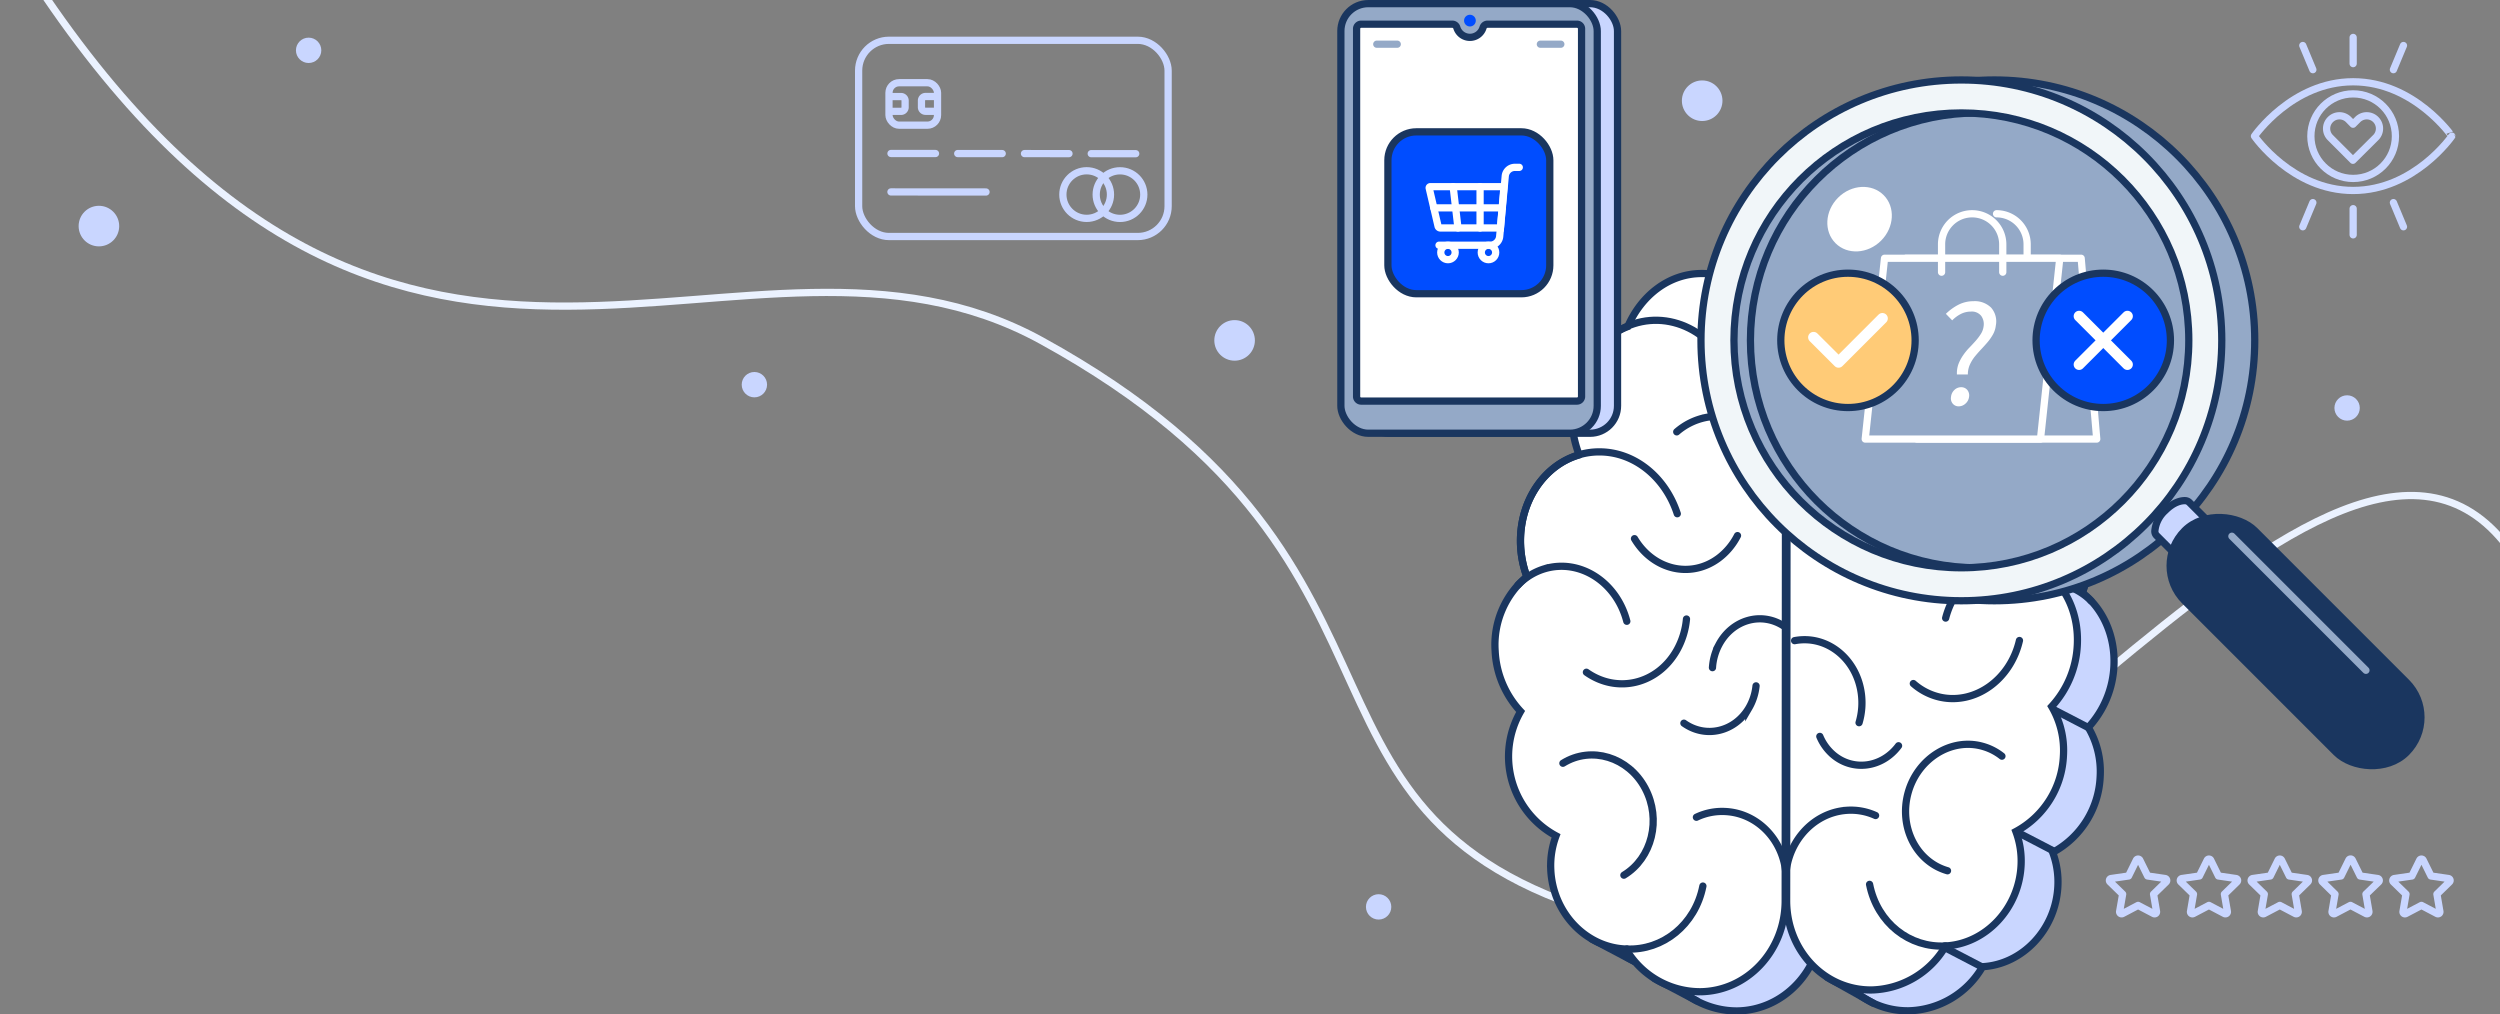 <svg xmlns="http://www.w3.org/2000/svg" xmlns:xlink="http://www.w3.org/1999/xlink" width="690" height="280" viewBox="0 0 690 280"><rect x="0" y="0" width="690" height="280" fill="#808080" stroke="none"/><defs><style>.a,.aa,.ab,.b,.e,.j,.m,.q,.u,.w{fill:none;}.b{stroke:#c9d6ff;}.aa,.ab,.b,.h,.i,.j,.m,.q,.r,.t,.u,.v{stroke-linecap:round;}.b,.m,.q,.r,.t,.u,.v{stroke-linejoin:round;}.aa,.ab,.b,.c,.e,.h,.i,.j,.k,.l,.m,.n,.q,.r,.t,.v,.w,.y{stroke-width:2px;}.c,.o,.r{fill:#94a9c7;}.c,.h,.i,.j,.k,.l,.n,.t,.v,.w,.y{stroke:#1a365f;}.aa,.ab,.c,.e,.h,.i,.j,.k,.l,.n,.w,.y{stroke-miterlimit:10;}.d{clip-path:url(#a);}.e{stroke:#ebf2ff;}.f,.h,.k{fill:#c9d6ff;}.g{clip-path:url(#b);}.i,.s,.y{fill:#fff;}.l{fill:#1a365f;}.aa,.m{stroke:#94a9c7;}.n{fill:#f1f6f9;}.p{clip-path:url(#c);}.ab,.q,.r,.u{stroke:#fff;}.t,.z{fill:#004dff;}.u{stroke-width:3px;}.v{fill:#ffcb77;}.x{clip-path:url(#d);}</style><clipPath id="a"><rect class="a" width="690" height="280"/></clipPath><clipPath id="b"><rect class="b" x="245.36" y="22.83" width="13.4" height="11.72" rx="2.79"/></clipPath><clipPath id="c"><circle class="c" cx="541.34" cy="93.94" r="62.77"/></clipPath><clipPath id="d"><rect class="c" x="370.08" y="1" width="70.76" height="118.58" rx="7.57"/></clipPath></defs><g class="d"><path class="e" d="M691,149.5c-50.79-62-163.49,123.43-237.66,105.79-109-25.92-49.86-97.54-165.9-161.29C205.51,49,112.21,145.31,12.49-1"/><circle class="f" cx="208.21" cy="106.17" r="3.5"/><circle class="f" cx="380.5" cy="250.3" r="3.5"/><circle class="f" cx="85.18" cy="13.89" r="3.5"/><circle class="f" cx="340.75" cy="93.95" r="5.6"/><circle class="f" cx="27.3" cy="62.4" r="5.6"/><circle class="f" cx="469.8" cy="27.8" r="5.6"/><circle class="f" cx="647.8" cy="112.6" r="3.5"/><path class="b" d="M649.47,22.57c-16.89,0-27.24,15-27.24,15s10.35,15,27.24,15,27.24-15,27.24-15S666.35,22.57,649.47,22.57Z"/><circle class="b" cx="649.47" cy="37.58" r="11.67"/><path class="b" d="M655.72,33h0a3.52,3.52,0,0,0-5,0l-1.28,1.28L648.19,33a3.52,3.52,0,0,0-5,0h0a3.5,3.5,0,0,0,0,5l6.22,6.23,0,0,6.24-6.2A3.52,3.52,0,0,0,655.72,33Z"/><line class="b" x1="649.47" y1="64.82" x2="649.47" y2="57.59"/><line class="b" x1="635.57" y1="62.59" x2="638.35" y2="55.92"/><line class="b" x1="663.36" y1="62.59" x2="660.58" y2="55.92"/><line class="b" x1="649.47" y1="10.33" x2="649.47" y2="17.56"/><line class="b" x1="663.36" y1="12.56" x2="660.58" y2="19.23"/><line class="b" x1="635.57" y1="12.56" x2="638.35" y2="19.23"/><rect class="b" x="236.98" y="11.12" width="85.42" height="54.16" rx="8.37"/><circle class="b" cx="299.92" cy="53.7" r="6.57"/><circle class="b" cx="309.12" cy="53.71" r="6.57"/><line class="b" x1="245.9" y1="52.97" x2="272.14" y2="52.99"/><line class="b" x1="301.18" y1="42.41" x2="313.46" y2="42.42"/><line class="b" x1="282.76" y1="42.39" x2="295.04" y2="42.4"/><line class="b" x1="264.33" y1="42.38" x2="276.61" y2="42.39"/><line class="b" x1="245.91" y1="42.36" x2="258.19" y2="42.37"/><g class="g"><path class="b" d="M243.69,26.65h5a1.12,1.12,0,0,1,1.12,1.12v1.84a1.12,1.12,0,0,1-1.12,1.12h-5a0,0,0,0,1,0,0V26.65A0,0,0,0,1,243.69,26.65Z"/><path class="b" d="M254.29,26.65h5a1.12,1.12,0,0,1,1.12,1.12v1.84a1.12,1.12,0,0,1-1.12,1.12h-5a0,0,0,0,1,0,0V26.65a0,0,0,0,1,0,0Z" transform="translate(514.71 57.59) rotate(-179.95)"/></g><rect class="b" x="245.36" y="22.83" width="13.4" height="11.72" rx="2.79"/><path class="b" d="M668.81,237.42l2.15,4.35,4.8.7a.54.54,0,0,1,.3.93l-3.47,3.39.82,4.79a.54.54,0,0,1-.79.57l-4.3-2.26-4.3,2.26a.54.54,0,0,1-.79-.57l.82-4.79-3.48-3.39a.55.55,0,0,1,.31-.93l4.8-.7,2.15-4.35A.54.54,0,0,1,668.81,237.42Z"/><path class="b" d="M649.26,237.42l2.15,4.35,4.8.7a.54.54,0,0,1,.3.93L653,246.79l.82,4.79a.55.55,0,0,1-.8.57l-4.29-2.26-4.3,2.26a.54.54,0,0,1-.79-.57l.82-4.79L641,243.4a.55.55,0,0,1,.3-.93l4.81-.7,2.15-4.35A.54.54,0,0,1,649.26,237.42Z"/><path class="b" d="M629.71,237.42l2.15,4.35,4.8.7a.54.54,0,0,1,.3.93l-3.47,3.39.82,4.79a.55.55,0,0,1-.8.57l-4.29-2.26-4.3,2.26a.54.54,0,0,1-.79-.57l.82-4.79-3.48-3.39a.55.55,0,0,1,.3-.93l4.81-.7,2.15-4.35A.54.54,0,0,1,629.71,237.42Z"/><path class="b" d="M610.16,237.42l2.14,4.35,4.81.7a.54.54,0,0,1,.3.93l-3.47,3.39.82,4.79a.55.55,0,0,1-.8.57l-4.29-2.26-4.3,2.26a.54.54,0,0,1-.79-.57l.82-4.79-3.48-3.39a.55.55,0,0,1,.3-.93l4.81-.7,2.15-4.35A.54.54,0,0,1,610.16,237.42Z"/><path class="b" d="M590.6,237.42l2.15,4.35,4.81.7a.55.55,0,0,1,.3.93l-3.48,3.39.82,4.79a.54.54,0,0,1-.79.57l-4.3-2.26-4.29,2.26a.55.55,0,0,1-.8-.57l.83-4.79-3.48-3.39a.54.54,0,0,1,.3-.93l4.81-.7,2.14-4.35A.54.54,0,0,1,590.6,237.42Z"/><path class="h" d="M583.44,183.9c.43-8.43-3.05-15.89-8.72-20.3a28.79,28.79,0,0,0,1.74-8.63c.55-11.94-6.32-22-16.11-24.67a30.47,30.47,0,0,0,2-9.78c.43-11.9-6-22-15.38-25.33-3.69-8.5-11.27-14.28-20.16-14.19-12.88.13-23.33,12.49-23.35,27.35l-.14,146c0,13.83,10.46,24.75,23.41,24.63a24.29,24.29,0,0,0,20.46-12.17c11.06-.63,20.28-10.35,20.79-22.34a23.25,23.25,0,0,0-1.44-9.2,24.93,24.93,0,0,0,13.11-20.95,23.9,23.9,0,0,0-3.28-13.55A26.81,26.81,0,0,0,583.44,183.9Z"/><path class="h" d="M533.25,147.1c3.26-10,11.83-17.39,21.74-17.5,12.51-.12,22.12,11.33,21.47,25.37a28.79,28.79,0,0,1-1.74,8.63"/><path class="h" d="M519.71,106.44c6.94-12.66,21.32-16.63,31.93-8.76"/><path class="h" d="M547.66,246.1c-8.59-2.46-13.47-12-10.85-21.5s12-15.32,20.72-12.74a15.1,15.1,0,0,1,5.13,2.66"/><path class="h" d="M547.11,176.46c2.85-10.94,13.09-17.68,22.81-14.9a16.39,16.39,0,0,1,7.22,4.3"/><path class="h" d="M567.5,182.64c-2.5,10.83-12.29,17.77-21.92,15.62a16.46,16.46,0,0,1-7.33-3.76"/><path class="h" d="M505.51,182.69c8.87-1.67,17.12,4.92,18.4,14.61a19.4,19.4,0,0,1-.62,8"/><path class="h" d="M534.2,211.65c-4.53,6.08-12.61,7.16-18.1,2.41a13.48,13.48,0,0,1-3.61-5"/><path class="h" d="M535.76,167.88c-11.3,1.44-21.31-7.68-22.41-20.53a26.82,26.82,0,0,1,1.28-10.77"/><path class="h" d="M503.1,249.55c-.54-10.35,6.95-19.41,16.74-20.1a16.35,16.35,0,0,1,8,1.42"/><path class="h" d="M534,115.18c-2.07,11.94-12,19.88-22.23,17.9a17.42,17.42,0,0,1-7.91-3.83"/><path class="h" d="M422.81,184.91a24.52,24.52,0,0,1,8.76-20.49,28.17,28.17,0,0,1-1.73-8.6c-.53-11.94,6.36-22.15,16.16-25a29.79,29.79,0,0,1-2-9.74c-.41-11.91,6.08-22.18,15.43-25.68,3.71-8.58,11.31-14.53,20.2-14.62,12.9-.13,23.34,12,23.33,26.9l-.11,146.22c0,13.85-10.53,25-23.49,25.12a23.74,23.74,0,0,1-20.46-11.8c-11.06-.41-20.26-10-20.76-21.95a23.7,23.7,0,0,1,1.46-9.24,24.84,24.84,0,0,1-9.77-34.33A26.28,26.28,0,0,1,422.81,184.91Z"/><path class="h" d="M473.09,147.07c-3.24-10-11.81-17.17-21.72-17.07-12.52.13-22.15,11.79-21.53,25.82a28.17,28.17,0,0,0,1.73,8.6"/><path class="h" d="M486.72,106.08c-6.93-12.53-21.32-16.2-32-8.11"/><path class="h" d="M458.92,267.36c9.9.43,18.91-6.69,21-17.38"/><path class="h" d="M458.35,246.82c7.76-4.69,10.42-15.39,5.85-24s-14.82-11.77-22.69-6.89"/><path class="h" d="M459.17,176.75c-2.83-10.91-13.07-17.44-22.8-14.47a17.05,17.05,0,0,0-7.23,4.45"/><path class="h" d="M448,190.81c8.5,5.95,19.6,3.3,24.9-6a21.37,21.37,0,0,0,2.71-8.69"/><path class="h" d="M502.58,178.12c-6.23-4.14-14.32-1.84-18,5.11a15.55,15.55,0,0,0-1.78,6.31"/><path class="h" d="M474.92,204.88c6,4.25,14,2.4,17.91-4.17a15.27,15.27,0,0,0,2-6.14"/><path class="h" d="M461.27,154c5.2,8.68,15.54,11.08,23.19,5.4a18,18,0,0,0,5.25-6.24"/><path class="h" d="M503.09,249.05c.56-10.37-6.92-19.29-16.73-19.8a16.63,16.63,0,0,0-8,1.58"/><path class="h" d="M502.78,138.13c-1.72-11.77-11.55-19.72-21.9-17.61a17.65,17.65,0,0,0-7.95,3.94"/><line class="h" x1="556.42" y1="229.5" x2="566.57" y2="234.77"/><line class="h" x1="536.68" y1="261.49" x2="546.83" y2="266.77"/><line class="h" x1="504.35" y1="269.79" x2="516.95" y2="276.84"/><line class="h" x1="456.7" y1="270.11" x2="468.3" y2="276.23"/><line class="h" x1="439.35" y1="259.2" x2="450.95" y2="265.31"/><line class="h" x1="566.13" y1="195.5" x2="576.29" y2="200.77"/><path class="i" d="M573.34,178c.43-8.44-3.05-15.91-8.73-20.33a28.86,28.86,0,0,0,1.74-8.64c.55-12-6.33-22-16.13-24.71a30.47,30.47,0,0,0,2-9.79c.43-11.91-6.05-22.06-15.4-25.37-3.69-8.51-11.29-14.29-20.19-14.2-12.89.13-23.36,12.5-23.38,27.38l-.14,146.22c0,13.85,10.48,24.79,23.44,24.67A24.33,24.33,0,0,0,537,261.08c11.07-.62,20.3-10.36,20.82-22.36a23.32,23.32,0,0,0-1.44-9.22,25,25,0,0,0,13.13-21A23.92,23.92,0,0,0,566.26,195,26.87,26.87,0,0,0,573.34,178Z"/><path class="j" d="M523.08,141.19c3.26-10.06,11.85-17.42,21.77-17.52,12.53-.13,22.15,11.34,21.5,25.4a28.86,28.86,0,0,1-1.74,8.64"/><path class="j" d="M509.52,100.47c7-12.68,21.35-16.65,32-8.77"/><path class="j" d="M537,261.08c-9.91.62-18.9-6.33-21-17"/><path class="j" d="M537.51,240.33c-8.6-2.47-13.49-12.07-10.87-21.54s12-15.34,20.75-12.75a15.06,15.06,0,0,1,5.14,2.66"/><path class="j" d="M537,170.59c2.85-11,13.11-17.7,22.84-14.92A16.51,16.51,0,0,1,567,160"/><path class="j" d="M557.37,176.78c-2.5,10.85-12.3,17.79-21.94,15.64a16.64,16.64,0,0,1-7.35-3.76"/><path class="j" d="M495.31,176.82c8.87-1.67,17.14,4.93,18.42,14.64a19.2,19.2,0,0,1-.63,8"/><path class="j" d="M524,205.83c-4.54,6.09-12.63,7.17-18.13,2.42a13.57,13.57,0,0,1-3.6-5"/><path class="j" d="M525.6,162c-11.32,1.43-21.35-7.69-22.45-20.56a27.09,27.09,0,0,1,1.28-10.79"/><path class="j" d="M492.89,243.78c-.54-10.36,7-19.43,16.77-20.13a16.44,16.44,0,0,1,8,1.43"/><path class="j" d="M523.86,109.23c-2.07,12-12,19.91-22.26,17.91a17.36,17.36,0,0,1-7.92-3.83"/><path class="i" d="M412.66,179.64a24.49,24.49,0,0,1,8.75-20.49,28.53,28.53,0,0,1-1.73-8.6c-.52-11.94,6.37-22.15,16.17-25a29.85,29.85,0,0,1-2-9.75c-.42-11.9,6.08-22.17,15.42-25.67C453,81.52,460.6,75.58,469.5,75.49c12.89-.14,23.33,12,23.32,26.9l-.11,146.22c0,13.84-10.52,25-23.48,25.11a23.73,23.73,0,0,1-20.46-11.79c-11.06-.41-20.27-10-20.76-22a23.31,23.31,0,0,1,1.46-9.24,24.86,24.86,0,0,1-9.78-34.33A26.24,26.24,0,0,1,412.66,179.64Z"/><path class="j" d="M462.93,141.79c-3.24-10-11.8-17.17-21.72-17.07-12.51.13-22.15,11.79-21.53,25.83a28.53,28.53,0,0,0,1.73,8.6"/><path class="j" d="M476.56,100.81c-6.93-12.53-21.31-16.21-31.94-8.11"/><path class="j" d="M449,261.93c9.9.43,18.91-6.69,21-17.38"/><path class="j" d="M448.19,241.55c7.77-4.7,10.43-15.4,5.86-24s-14.82-11.77-22.69-6.89"/><path class="j" d="M449,171.47c-2.83-10.9-13.07-17.43-22.8-14.46a17,17,0,0,0-7.23,4.45"/><path class="j" d="M437.85,185.54c8.51,6,19.61,3.3,24.91-6a21.57,21.57,0,0,0,2.71-8.69"/><path class="j" d="M492.42,172.85c-6.23-4.14-14.32-1.84-18,5.1a15.64,15.64,0,0,0-1.78,6.32"/><path class="j" d="M464.76,199.6c6,4.26,14,2.4,17.91-4.16a15.13,15.13,0,0,0,2-6.14"/><path class="j" d="M451.12,148.67c5.19,8.69,15.53,11.09,23.19,5.41a18,18,0,0,0,5.24-6.25"/><path class="j" d="M492.93,243.78c.57-10.37-6.92-19.3-16.72-19.8a16.47,16.47,0,0,0-8,1.58"/><path class="j" d="M492.62,132.86c-1.72-11.77-11.54-19.72-21.9-17.61a17.56,17.56,0,0,0-7.94,3.94"/><circle class="c" cx="550.44" cy="93.94" r="71.87"/><path class="k" d="M604.72,157.33l-9.46-9.47a1.71,1.71,0,0,1-.52-1.31,8.69,8.69,0,0,1,2.9-5.67c2.39-2.39,4.42-2.73,5.47-2.7a1.73,1.73,0,0,1,1.18.52l9.53,9.53Z"/><rect class="l" x="619.88" y="133.8" width="27.37" height="86.55" rx="13.68" transform="translate(60.36 499.86) rotate(-45)"/><line class="m" x1="616" y1="148" x2="653" y2="185"/><circle class="n" cx="541.34" cy="93.94" r="71.87"/><circle class="o" cx="541.34" cy="93.94" r="62.77"/><g class="p"><circle class="c" cx="545.89" cy="93.94" r="62.77"/><path class="q" d="M551.05,59h0a8.44,8.44,0,0,1,8.44,8.44v7.68"/><polygon class="r" points="529.09 121.18 578.7 121.18 574.4 71.28 526.03 71.28 529.09 121.18"/><polygon class="r" points="563.17 121.18 514.8 121.18 520.13 71.28 568.5 71.28 563.17 121.18"/><path class="q" d="M535.87,75.12V67.44A8.44,8.44,0,0,1,544.31,59h0a8.45,8.45,0,0,1,8.45,8.44v7.68"/><path class="s" d="M540.11,103.36a7.35,7.35,0,0,1,.47-3A11.7,11.7,0,0,1,541.86,98a16,16,0,0,1,1.7-2.07c.62-.64,1.2-1.27,1.76-1.9a14.88,14.88,0,0,0,1.42-1.9,5.09,5.09,0,0,0,.74-2.1,3.86,3.86,0,0,0-.68-2.86A3.31,3.31,0,0,0,543.92,86a6.08,6.08,0,0,0-2.7.64,9.06,9.06,0,0,0-2.41,1.78l-1.75-1.8a14.41,14.41,0,0,1,3.42-2.49,9.09,9.09,0,0,1,4.2-1,6.39,6.39,0,0,1,4.87,1.78,5.77,5.77,0,0,1,1.3,4.92,6.62,6.62,0,0,1-.81,2.51,13.38,13.38,0,0,1-1.49,2.13c-.57.67-1.17,1.33-1.8,2s-1.2,1.33-1.75,2a10.56,10.56,0,0,0-1.34,2.23,6.55,6.55,0,0,0-.53,2.66Zm.52,8.79a2.07,2.07,0,0,1-1.67-.74,2.26,2.26,0,0,1-.48-1.86,3,3,0,0,1,.95-1.94,2.65,2.65,0,0,1,1.84-.74,2.14,2.14,0,0,1,1.69.74,2.38,2.38,0,0,1,.5,1.94,2.93,2.93,0,0,1-1,1.86A2.75,2.75,0,0,1,540.63,112.15Z"/><circle class="t" cx="580.5" cy="93.94" r="18.54"/><line class="u" x1="587.17" y1="100.61" x2="573.83" y2="87.27"/><line class="u" x1="573.83" y1="100.61" x2="587.17" y2="87.27"/><circle class="v" cx="510.04" cy="93.94" r="18.54"/><polyline class="u" points="500.54 93.1 507.44 99.99 519.54 87.89"/><ellipse class="s" cx="513.25" cy="60.49" rx="9.39" ry="8.39" transform="translate(107.55 380.64) rotate(-45)"/></g><circle class="w" cx="541.34" cy="93.94" r="62.77"/><rect class="k" x="375.68" y="1" width="70.76" height="118.58" rx="7.57"/><rect class="o" x="370.08" y="1" width="70.76" height="118.58" rx="7.57"/><g class="x"><path class="y" d="M410.53,6.68a1.31,1.31,0,0,0-1.23,1,3.78,3.78,0,0,1-7.2,0,1.31,1.31,0,0,0-1.23-1H375.69a1.26,1.26,0,0,0-1.27,1.26v101.5a1.26,1.26,0,0,0,1.27,1.26h59.55a1.26,1.26,0,0,0,1.27-1.26V7.94a1.26,1.26,0,0,0-1.27-1.26Z"/><circle class="z" cx="405.7" cy="5.69" r="1.62"/><line class="aa" x1="379.99" y1="12.2" x2="385.64" y2="12.2"/><line class="aa" x1="425.14" y1="12.2" x2="430.79" y2="12.2"/><rect class="z" x="383.06" y="36.39" width="44.68" height="44.68" rx="7.84"/><rect class="j" x="383.06" y="36.39" width="44.68" height="44.68" rx="7.84"/><path class="ab" d="M414.12,62.92H397.55a.66.66,0,0,1-.65-.51l-2.44-10.48a.33.33,0,0,1,.32-.41H415.1Z"/><path class="ab" d="M419.32,46.19H418.1a2.67,2.67,0,0,0-2.65,2.41l-1.54,16.67a2.66,2.66,0,0,1-2.65,2.41H397.17"/><circle class="ab" cx="399.64" cy="69.68" r="1.99"/><circle class="ab" cx="410.82" cy="69.68" r="1.99"/><line class="ab" x1="395.73" y1="57.37" x2="414.64" y2="57.37"/><line class="ab" x1="408.5" y1="51.52" x2="408.5" y2="62.92"/><line class="ab" x1="401.07" y1="51.52" x2="402.4" y2="62.92"/></g><rect class="w" x="370.08" y="1" width="70.76" height="118.58" rx="7.57"/></g></svg>